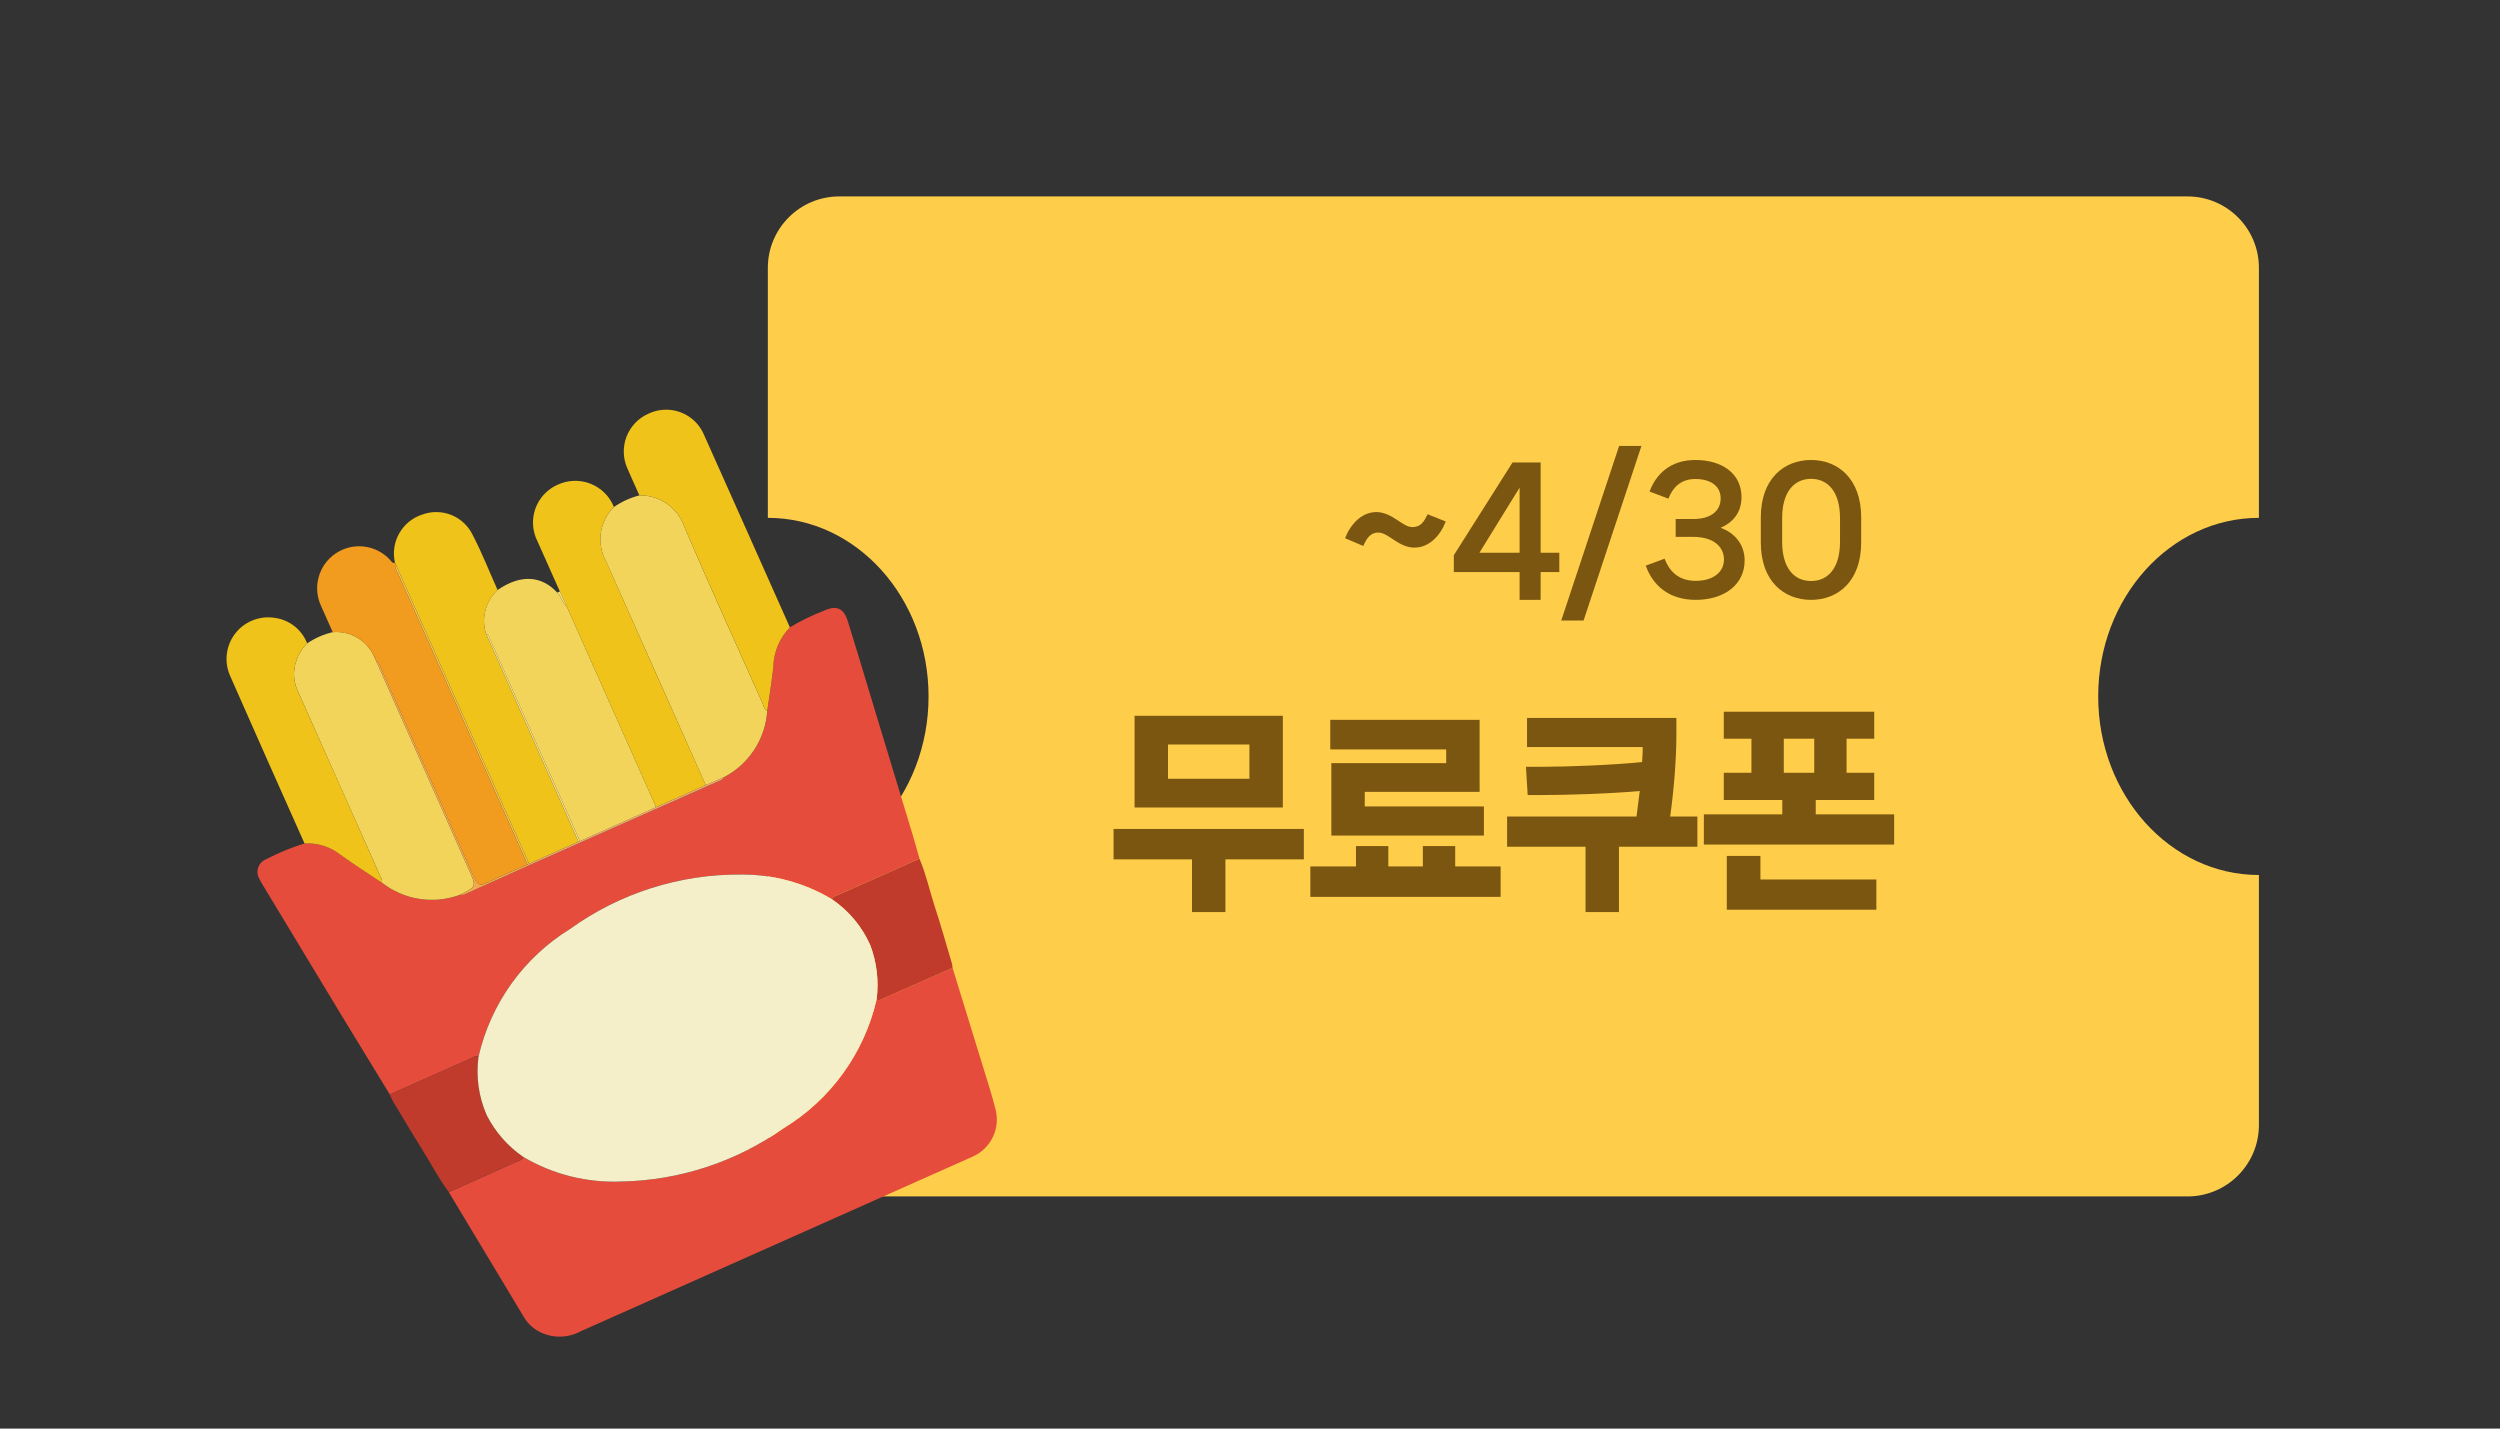 <svg width="168" height="96" viewBox="0 0 168 96" fill="none" xmlns="http://www.w3.org/2000/svg">
<rect x="0" y="0" width="168" height="96" fill="#333333" stroke="none"/>
<path d="M56.399 13.2C53.748 13.2 51.599 15.349 51.599 18V34.8C57.564 34.8 62.399 40.173 62.399 46.8C62.399 53.428 57.564 58.8 51.599 58.8V75.6C51.599 78.251 53.748 80.4 56.399 80.4H146.999C149.65 80.4 151.799 78.251 151.799 75.6V58.8C145.834 58.8 140.999 53.428 140.999 46.8C140.999 40.173 145.834 34.8 151.799 34.8V18C151.799 15.349 149.65 13.2 146.999 13.2H56.399Z" fill="#FECD4A"/>
<path d="M76.243 48.101H86.208V54.264H76.243V48.101ZM78.489 52.334H83.961V50.03H78.489V52.334ZM74.832 55.704H87.619V57.749H82.349V61.291H80.102V57.749H74.832V55.704Z" fill="#7B5611"/>
<path d="M89.466 51.283H97.184V50.361H89.394V48.374H99.43V53.213H91.712V54.192H99.719V56.15H89.466V51.283ZM97.789 56.856V58.224H100.842V60.269H88.055V58.224H91.122V56.856H93.296V58.224H95.615V56.856H97.789Z" fill="#7B5611"/>
<path d="M112.236 54.869H114.064V56.899H108.794V61.291H106.548V56.899H101.277V54.869H109.975L110.191 53.155C108.132 53.342 105.237 53.429 103.394 53.429H102.66L102.544 51.528H103.653C105.309 51.528 108.348 51.413 110.349 51.211C110.378 50.822 110.392 50.477 110.392 50.203H102.616V48.245H112.653V49.397C112.653 50.966 112.495 53.025 112.236 54.869Z" fill="#7B5611"/>
<path d="M122.017 53.76V54.725H127.287V56.755H114.5V54.725H119.77V53.76H115.839V51.931H117.697V49.641H115.839V47.827H125.948V49.641H124.09V51.931H125.948V53.76H122.017ZM121.916 49.641H119.871V51.931H121.916V49.641ZM116.041 57.518H118.301V59.102H126.092V61.133H116.041V57.518Z" fill="#7B5611"/>
<path d="M95.055 36.8C93.977 36.8 93.299 35.789 92.633 35.789C92.055 35.789 91.833 36.211 91.611 36.689L90.388 36.167C90.755 35.222 91.51 34.411 92.488 34.411C93.555 34.411 94.244 35.422 94.91 35.422C95.488 35.422 95.71 35.033 95.933 34.556L97.155 35.044C96.788 36 96.033 36.8 95.055 36.8Z" fill="#7B5611"/>
<path d="M103.53 37.144H104.785V38.444H103.53V40.311H102.118V38.444H97.696V37.311L101.641 31.078H103.53V37.144ZM102.118 32.767L99.418 37.144H102.118V32.767Z" fill="#7B5611"/>
<path d="M106.416 41.7H104.916L108.805 29.967H110.305L106.416 41.7Z" fill="#7B5611"/>
<path d="M110.594 38.011L111.861 37.544C112.161 38.333 112.75 39.033 113.95 39.033C115.161 39.033 115.85 38.422 115.85 37.6C115.85 36.767 115.183 36.078 113.783 36.078H112.605V34.878H113.783C115.016 34.878 115.628 34.3 115.628 33.489C115.628 32.667 114.961 32.189 113.928 32.189C112.894 32.189 112.383 32.822 112.116 33.511L110.85 33.033C111.283 31.867 112.239 30.911 113.928 30.911C115.705 30.911 117.028 31.811 117.028 33.4C117.028 34.522 116.372 35.144 115.628 35.467C116.516 35.789 117.239 36.533 117.239 37.667C117.239 39.267 115.894 40.311 113.95 40.311C112.105 40.311 111.05 39.289 110.594 38.011Z" fill="#7B5611"/>
<path d="M121.705 40.311C119.86 40.311 118.327 39.033 118.327 36.467V34.756C118.327 32.2 119.86 30.911 121.705 30.911C123.538 30.911 125.071 32.2 125.071 34.756V36.467C125.071 39.033 123.538 40.311 121.705 40.311ZM121.705 39.044C122.827 39.044 123.649 38.2 123.649 36.4V34.822C123.649 33.033 122.827 32.178 121.705 32.178C120.582 32.178 119.76 33.033 119.76 34.822V36.4C119.76 38.2 120.582 39.044 121.705 39.044Z" fill="#7B5611"/>
<path d="M26.196 73.55C25.147 71.832 24.093 70.115 23.049 68.394C21.265 65.45 19.485 62.504 17.709 59.556C17.614 59.399 17.514 59.244 17.44 59.078C17.369 58.964 17.323 58.836 17.307 58.703C17.291 58.569 17.305 58.434 17.347 58.307C17.389 58.179 17.459 58.063 17.551 57.965C17.643 57.868 17.755 57.792 17.88 57.743C18.708 57.309 19.574 56.953 20.468 56.68C21.346 56.627 22.213 56.902 22.902 57.45C23.796 58.103 24.737 58.692 25.659 59.307C26.392 59.885 27.261 60.264 28.184 60.408C29.106 60.552 30.05 60.456 30.924 60.129C30.995 60.145 31.069 60.146 31.141 60.132C31.213 60.118 31.281 60.089 31.341 60.048C32.728 59.425 34.111 58.802 35.491 58.179L48.364 52.468C48.425 52.451 48.483 52.421 48.533 52.38C48.583 52.34 48.623 52.289 48.652 52.232C49.479 51.801 50.181 51.165 50.691 50.384C51.201 49.603 51.501 48.705 51.562 47.774C51.7 46.804 51.858 45.835 51.972 44.859C51.981 43.849 52.378 42.882 53.081 42.157C53.819 41.712 54.594 41.335 55.399 41.028C56.203 40.662 56.695 40.871 56.963 41.717C57.444 43.236 57.894 44.764 58.356 46.288C59.35 49.565 60.343 52.841 61.336 56.118C61.495 56.643 61.638 57.174 61.788 57.701C59.972 58.51 58.155 59.319 56.339 60.128C56.178 60.2 55.98 60.226 55.903 60.426C54.069 59.329 51.969 58.756 49.832 58.769C45.697 58.731 41.656 60.013 38.3 62.429C36.76 63.38 35.424 64.627 34.37 66.097C33.316 67.568 32.565 69.234 32.159 70.998C31.96 70.922 31.807 71.052 31.645 71.124C29.829 71.933 28.013 72.741 26.197 73.55" fill="#E54C3C"/>
<path d="M64.01 65.037C64.705 67.295 65.401 69.554 66.096 71.813C66.37 72.706 66.66 73.597 66.888 74.501C67.062 75.126 67.007 75.793 66.733 76.381C66.46 76.969 65.985 77.44 65.396 77.71C65.281 77.768 65.161 77.815 65.044 77.867C56.362 81.733 47.683 85.6 39.005 89.47C38.584 89.696 38.114 89.817 37.635 89.822C37.157 89.827 36.685 89.716 36.259 89.498C35.833 89.281 35.475 88.95 35.226 88.541C33.537 85.731 31.847 82.921 30.158 80.11C31.671 79.437 33.185 78.763 34.692 78.077C34.868 77.999 35.09 77.976 35.168 77.749C37.155 78.922 39.439 79.495 41.744 79.4C45.659 79.326 49.462 78.078 52.658 75.817C54.221 74.865 55.579 73.611 56.651 72.128C57.724 70.644 58.489 68.962 58.903 67.179C59.123 67.274 59.289 67.123 59.465 67.046C60.984 66.384 62.497 65.71 64.01 65.037Z" fill="#E54C3C"/>
<path d="M51.559 47.771C51.498 48.702 51.198 49.6 50.688 50.381C50.179 51.162 49.477 51.798 48.65 52.229L47.426 52.764C45.191 47.744 42.956 42.725 40.721 37.708C40.401 37.126 40.279 36.456 40.376 35.799C40.473 35.142 40.782 34.535 41.256 34.071C41.776 33.71 42.357 33.445 42.971 33.289C43.637 33.277 44.291 33.478 44.835 33.863C45.38 34.248 45.787 34.796 45.999 35.429C47.685 39.382 49.474 43.296 51.228 47.222C51.314 47.417 51.343 47.654 51.56 47.772" fill="#F2D45B"/>
<path d="M30.922 60.127C30.047 60.454 29.103 60.55 28.181 60.406C27.258 60.262 26.388 59.883 25.655 59.305C25.715 59.105 25.586 58.952 25.514 58.79C23.667 54.642 21.82 50.495 19.973 46.348C19.814 45.98 19.741 45.581 19.759 45.181C19.806 44.447 20.119 43.755 20.638 43.234C21.164 42.88 21.749 42.625 22.366 42.479C22.941 42.43 23.517 42.562 24.014 42.855C24.511 43.148 24.905 43.588 25.141 44.115C25.157 44.152 25.174 44.189 25.19 44.224C25.218 44.288 25.246 44.352 25.274 44.414L31.524 58.478C32.017 59.586 32.017 59.586 30.918 60.124" fill="#F2D45B"/>
<path d="M32.66 42.594C32.496 42.079 32.482 41.528 32.62 41.005C32.758 40.483 33.043 40.011 33.441 39.645C34.97 38.593 36.376 38.657 37.453 39.829C37.739 40.096 37.771 40.522 38.089 40.76C40.077 45.225 42.065 49.691 44.054 54.156L44.004 54.286L38.973 56.526C36.985 52.061 34.996 47.596 33.008 43.131C32.915 42.934 32.898 42.691 32.66 42.594Z" fill="#F2D45B"/>
<path d="M26.541 37.823C26.571 37.891 26.602 37.959 26.632 38.027C26.523 38.25 26.689 38.414 26.766 38.589C29.662 45.093 32.557 51.594 35.451 58.093C34.547 58.495 33.63 58.872 32.743 59.312C32.272 59.545 32.072 59.47 31.856 58.979C29.794 54.297 27.706 49.627 25.621 44.956C25.535 44.762 25.509 44.521 25.278 44.415C25.25 44.352 25.221 44.288 25.194 44.225C25.236 44.161 25.219 44.123 25.145 44.116C24.907 43.589 24.512 43.15 24.013 42.858C23.515 42.566 22.938 42.437 22.362 42.487C22.099 41.895 21.838 41.309 21.576 40.722C21.293 40.114 21.235 39.424 21.415 38.777C21.594 38.129 21.998 37.568 22.555 37.192C23.111 36.816 23.784 36.651 24.451 36.727C25.118 36.802 25.737 37.114 26.195 37.604C26.293 37.704 26.348 37.867 26.537 37.824" fill="#F19C1F"/>
<path d="M26.541 37.823C26.385 37.148 26.488 36.438 26.831 35.836C27.175 35.233 27.732 34.782 28.393 34.572C29.028 34.343 29.725 34.358 30.349 34.614C30.973 34.871 31.479 35.35 31.769 35.959C32.392 37.156 32.887 38.419 33.439 39.653C33.043 40.018 32.76 40.489 32.622 41.009C32.483 41.53 32.497 42.079 32.66 42.593C34.733 47.249 36.803 51.908 38.869 56.567L35.552 58.044C32.58 51.37 29.608 44.696 26.637 38.023C26.606 37.955 26.576 37.887 26.546 37.819" fill="#EFC319"/>
<path d="M44.051 54.153C42.063 49.688 40.075 45.222 38.086 40.757C37.936 40.419 37.781 40.082 37.622 39.746C37.121 38.624 36.621 37.502 36.122 36.38C35.949 36.044 35.847 35.677 35.822 35.3C35.796 34.924 35.848 34.546 35.974 34.19C36.099 33.834 36.296 33.508 36.552 33.231C36.808 32.954 37.118 32.732 37.463 32.579C37.809 32.416 38.183 32.325 38.565 32.312C38.946 32.3 39.326 32.365 39.682 32.505C40.037 32.645 40.36 32.856 40.63 33.125C40.901 33.394 41.114 33.716 41.255 34.07C40.781 34.535 40.473 35.142 40.377 35.798C40.281 36.455 40.403 37.125 40.724 37.705C42.952 42.726 45.186 47.744 47.427 52.759L44.1 54.24C44.085 54.211 44.069 54.182 44.052 54.154" fill="#EFC319"/>
<path d="M51.561 47.773C51.344 47.654 51.316 47.417 51.229 47.223C49.48 43.294 47.688 39.384 46 35.429C45.788 34.796 45.38 34.247 44.834 33.862C44.289 33.477 43.635 33.277 42.967 33.29C42.699 32.687 42.421 32.088 42.163 31.484C42.011 31.149 41.928 30.787 41.918 30.42C41.908 30.052 41.97 29.686 42.102 29.343C42.234 29 42.433 28.687 42.687 28.421C42.941 28.156 43.246 27.943 43.583 27.796C43.919 27.637 44.284 27.547 44.656 27.532C45.027 27.517 45.398 27.578 45.746 27.71C46.094 27.842 46.412 28.043 46.68 28.301C46.948 28.559 47.161 28.869 47.306 29.212C49.241 33.523 51.157 37.843 53.08 42.158C52.377 42.882 51.978 43.849 51.968 44.859C51.854 45.829 51.697 46.801 51.559 47.773" fill="#EFC319"/>
<path d="M20.638 43.234C20.119 43.755 19.806 44.447 19.759 45.181C19.74 45.582 19.812 45.983 19.971 46.352C21.827 50.495 23.674 54.642 25.512 58.794C25.584 58.956 25.713 59.107 25.653 59.309C24.732 58.693 23.791 58.104 22.898 57.452C22.209 56.904 21.343 56.63 20.465 56.682C18.793 52.928 17.114 49.178 15.463 45.416C15.263 44.965 15.186 44.469 15.239 43.978C15.293 43.488 15.475 43.021 15.768 42.624C16.06 42.227 16.453 41.914 16.905 41.718C17.358 41.521 17.854 41.448 18.344 41.505C18.851 41.551 19.335 41.738 19.741 42.044C20.148 42.351 20.46 42.765 20.643 43.24" fill="#EFC31A"/>
<path d="M64.01 65.037C62.497 65.71 60.983 66.384 59.465 67.046C59.289 67.124 59.123 67.274 58.903 67.179C59.068 65.937 58.92 64.674 58.474 63.503C57.918 62.259 57.026 61.194 55.898 60.43C55.979 60.228 56.178 60.203 56.339 60.131C58.156 59.322 59.972 58.513 61.788 57.704C62.223 58.715 62.455 59.792 62.789 60.837C63.217 62.137 63.587 63.459 63.977 64.771C63.996 64.859 64.006 64.947 64.01 65.037Z" fill="#C03B2C"/>
<path d="M35.168 77.749C35.091 77.975 34.867 77.998 34.692 78.077C33.182 78.759 31.669 79.433 30.158 80.11C29.476 79.204 28.965 78.192 28.365 77.235C27.683 76.153 27.033 75.05 26.375 73.953C26.307 73.823 26.247 73.689 26.196 73.552C28.012 72.743 29.829 71.934 31.645 71.125C31.806 71.054 31.958 70.924 32.158 70.999C31.974 72.341 32.165 73.709 32.711 74.949C33.282 76.074 34.127 77.037 35.168 77.749Z" fill="#C03B2C"/>
<path d="M37.624 39.746C37.779 40.083 37.934 40.42 38.089 40.757C37.771 40.519 37.738 40.09 37.452 39.823L37.624 39.746Z" fill="#F5DC79"/>
<path d="M35.169 77.749C34.127 77.037 33.282 76.073 32.71 74.948C32.165 73.708 31.973 72.341 32.158 70.999C32.563 69.235 33.316 67.569 34.37 66.097C35.425 64.626 36.761 63.38 38.301 62.429C41.658 60.013 45.698 58.73 49.834 58.769C51.971 58.756 54.07 59.329 55.905 60.426C57.033 61.192 57.925 62.259 58.479 63.505C58.925 64.675 59.072 65.937 58.907 67.178C58.494 68.961 57.728 70.643 56.656 72.126C55.584 73.609 54.226 74.864 52.663 75.816C49.466 78.077 45.664 79.325 41.749 79.399C39.442 79.495 37.157 78.922 35.169 77.749Z" fill="#F4EEC9"/>
<path d="M25.279 44.417C25.511 44.523 25.536 44.763 25.623 44.957C27.704 49.63 29.796 54.299 31.858 58.98C32.076 59.47 32.273 59.547 32.744 59.313C33.631 58.873 34.548 58.497 35.452 58.093C35.465 58.122 35.478 58.15 35.49 58.179L31.34 60.048C31.28 60.089 31.212 60.117 31.14 60.131C31.068 60.144 30.995 60.143 30.923 60.127C32.022 59.588 32.021 59.588 31.529 58.481L25.279 44.417Z" fill="#F3AA4D"/>
<path d="M35.49 58.179C35.478 58.15 35.465 58.121 35.451 58.091L47.427 52.758L48.651 52.227C48.622 52.285 48.581 52.336 48.532 52.377C48.482 52.418 48.424 52.448 48.362 52.465L35.49 58.179Z" fill="#EFA969"/>
<path d="M25.143 44.114C25.22 44.125 25.236 44.162 25.192 44.224L25.143 44.114Z" fill="#F3AA4D"/>
<path d="M35.556 58.045L35.454 58.091C32.558 51.587 29.663 45.085 26.769 38.587C26.694 38.413 26.53 38.248 26.634 38.027C29.606 44.701 32.578 51.374 35.549 58.048" fill="#F4C34E"/>
<path d="M38.974 56.522L38.873 56.567C36.799 51.911 34.73 47.253 32.663 42.593C32.902 42.692 32.92 42.937 33.006 43.129C34.999 47.592 36.987 52.057 38.97 56.524" fill="#F5DC79"/>
<path d="M44.102 54.24L44.005 54.283L44.055 54.153C44.072 54.181 44.088 54.21 44.102 54.24Z" fill="#F5DC79"/>
</svg>
